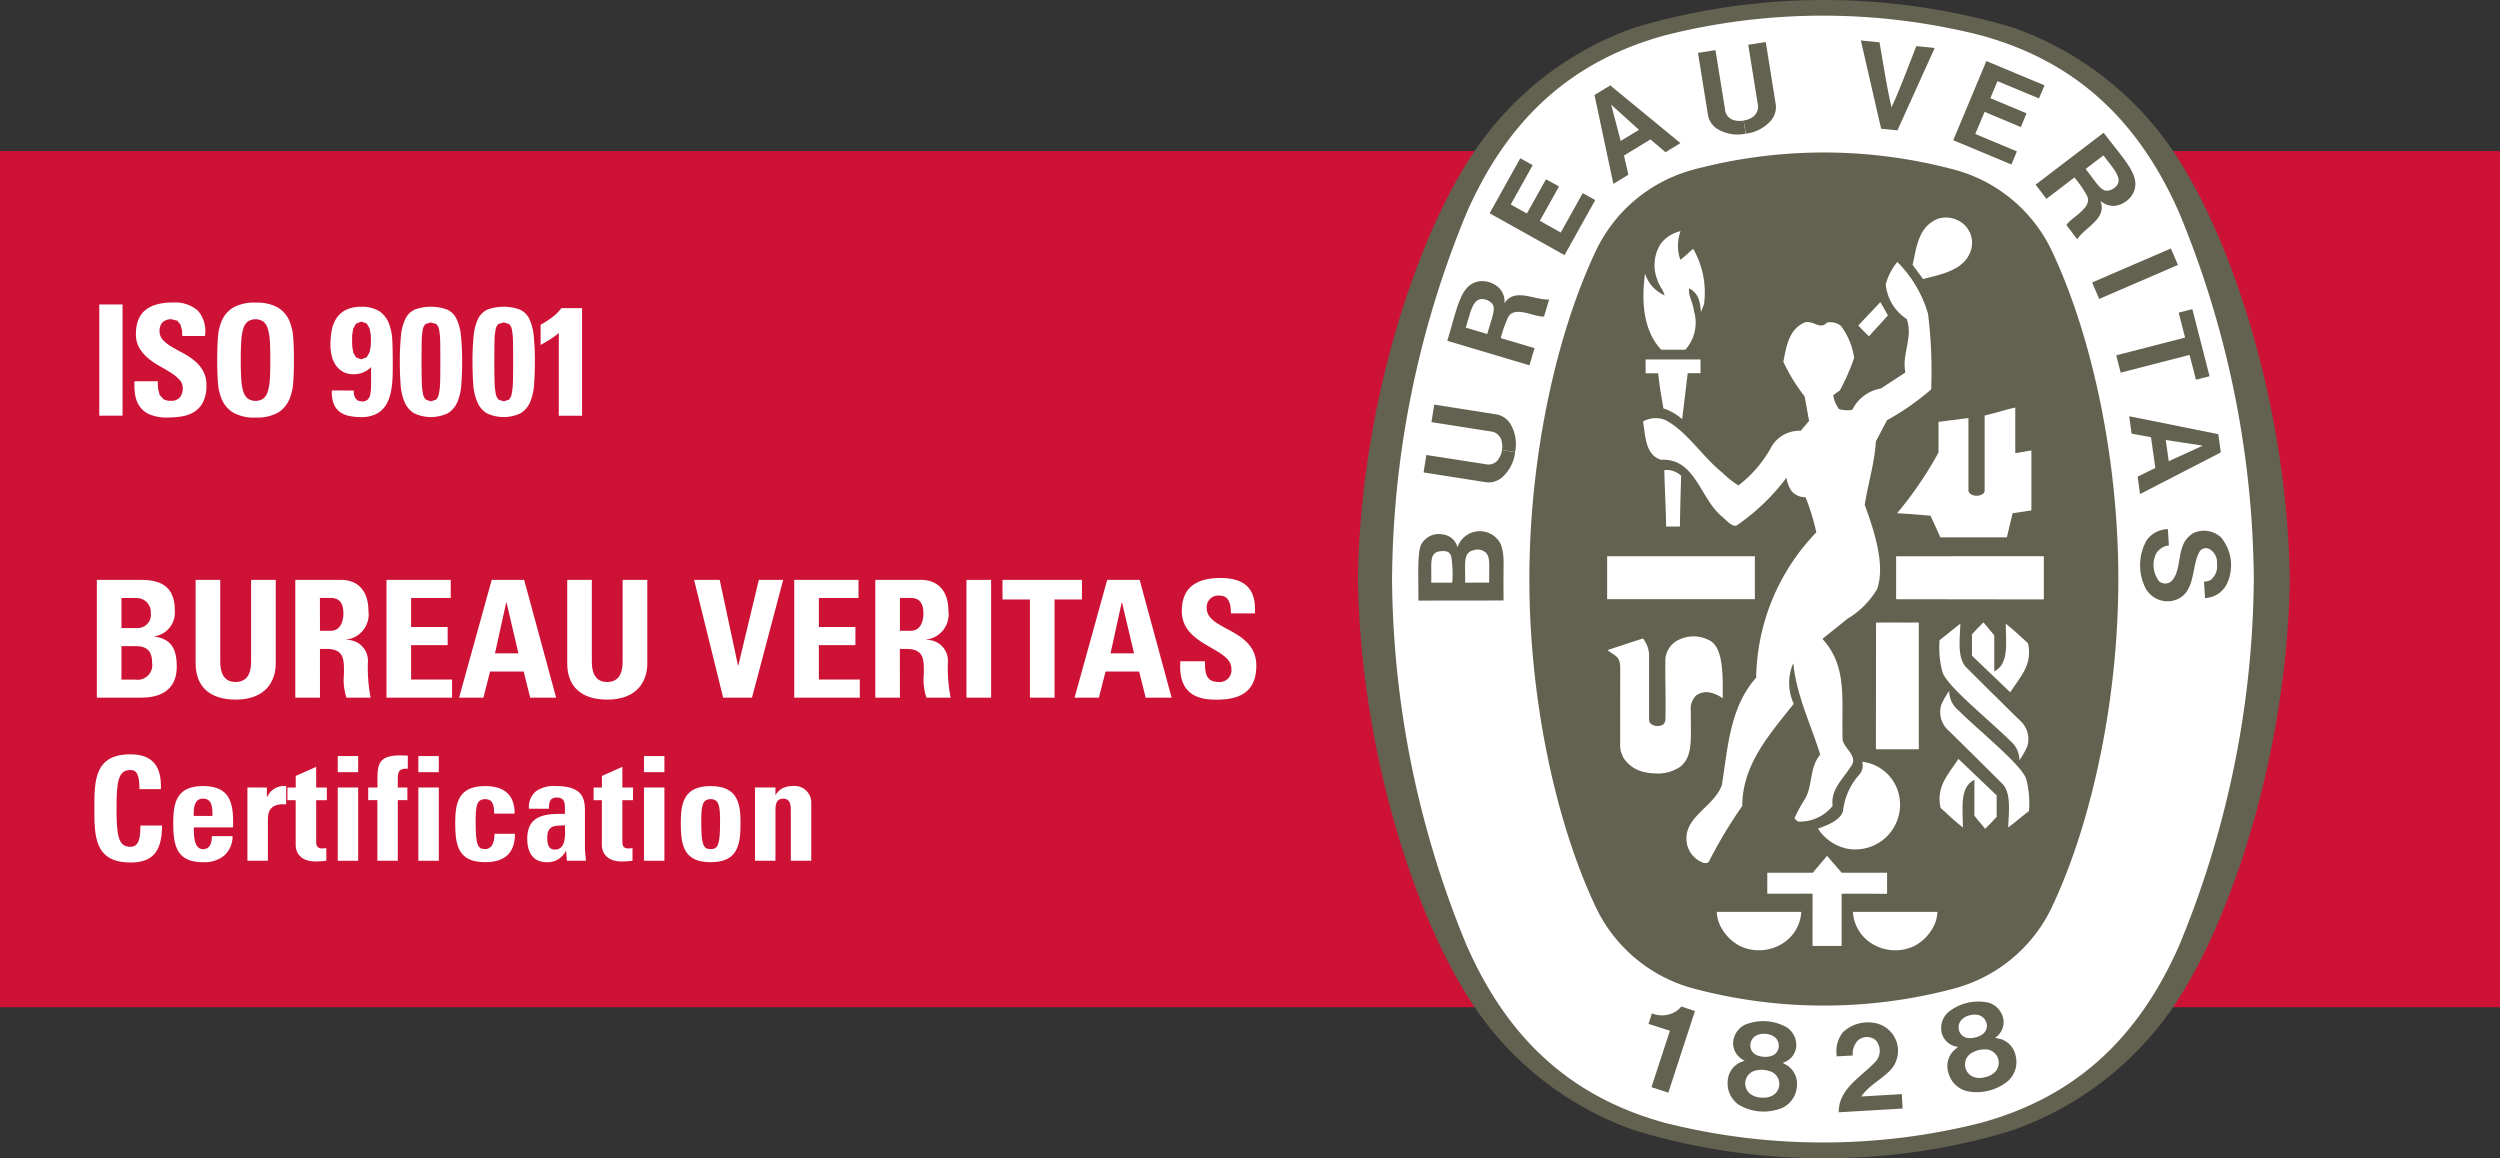 <svg xmlns="http://www.w3.org/2000/svg" xmlns:xlink="http://www.w3.org/1999/xlink" id="Raggruppa_6008" data-name="Raggruppa 6008" width="187.683" height="86.951" viewBox="0 0 187.683 86.951"><rect x="0" y="0" width="187.683" height="86.951" fill="#333333" stroke="none"/><defs><clipPath id="clip-path"><rect id="Rettangolo_1055" data-name="Rettangolo 1055" width="187.683" height="86.951" fill="none"></rect></clipPath></defs><rect id="Rettangolo_1050" data-name="Rettangolo 1050" width="89.318" height="15.846" transform="translate(6.475 39.616)" fill="#fff"></rect><rect id="Rettangolo_1051" data-name="Rettangolo 1051" width="187.683" height="64.275" transform="translate(0 11.339)" fill="#ce1236"></rect><g id="Raggruppa_6007" data-name="Raggruppa 6007"><g id="Raggruppa_6006" data-name="Raggruppa 6006" clip-path="url(#clip-path)"><path id="Tracciato_2215" data-name="Tracciato 2215" d="M12.472,83.524V74.682h3.282c1.408,0,2.569.407,2.569,2.291a1.8,1.8,0,0,1-1.506,1.945v.026c1.312.184,1.654,1.03,1.654,2.241,0,2.242-1.948,2.339-2.73,2.339ZM14.32,78.3h1.237a.991.991,0,0,0,.966-1.127,1.058,1.058,0,0,0-1.063-1.127H14.32Zm0,3.868h1.03a1.1,1.1,0,0,0,1.273-1.247c0-.785-.294-1.263-1.224-1.263H14.32Z" transform="translate(-5.202 -31.15)" fill="#fff"></path><path id="Tracciato_2216" data-name="Tracciato 2216" d="M31.212,74.684v6.27c0,1.321-.747,2.717-3,2.717-2.035,0-3.014-1.053-3.014-2.717v-6.27h1.848v6.145c0,1.092.468,1.521,1.14,1.521.808,0,1.176-.539,1.176-1.521V74.684Z" transform="translate(-10.511 -31.15)" fill="#fff"></path><path id="Tracciato_2217" data-name="Tracciato 2217" d="M39.884,83.525H38.033V74.683h3.418c1.263,0,2.07.808,2.07,2.314a1.906,1.906,0,0,1-1.643,2.167v.026a1.569,1.569,0,0,1,1.6,1.738,12.291,12.291,0,0,0,.208,2.6H41.878a4.093,4.093,0,0,1-.195-1.715c0-1.053.1-1.947-1.321-1.947h-.478Zm0-5.021H40.7c.733,0,.943-.736.943-1.3,0-.843-.356-1.163-.943-1.163h-.821Z" transform="translate(-15.863 -31.15)" fill="#fff"></path><path id="Tracciato_2218" data-name="Tracciato 2218" d="M49.778,83.525V74.683H54.6v1.36H51.626v2.178h2.743v1.362H51.626v2.582H54.7v1.36Z" transform="translate(-20.762 -31.15)" fill="#fff"></path><path id="Tracciato_2219" data-name="Tracciato 2219" d="M59.126,83.525l2.449-8.842h2.436l2.4,8.842H64.463l-.488-1.96H61.452l-.5,1.96Zm3.563-7.139h-.026L61.82,80.2h1.761Z" transform="translate(-24.661 -31.15)" fill="#fff"></path><path id="Tracciato_2220" data-name="Tracciato 2220" d="M79.065,74.684v6.27c0,1.321-.747,2.717-3,2.717-2.033,0-3.011-1.053-3.011-2.717v-6.27H74.9v6.145c0,1.092.465,1.521,1.14,1.521.808,0,1.173-.539,1.173-1.521V74.684Z" transform="translate(-30.47 -31.15)" fill="#fff"></path><path id="Tracciato_2221" data-name="Tracciato 2221" d="M89.394,74.684h1.922l1.373,6.427h.023l1.544-6.427h1.825L93.74,83.526H91.575Z" transform="translate(-37.286 -31.151)" fill="#fff"></path><path id="Tracciato_2222" data-name="Tracciato 2222" d="M102.292,83.525V74.683h4.824v1.36h-2.975v2.178h2.743v1.362h-2.743v2.582h3.072v1.36Z" transform="translate(-42.666 -31.15)" fill="#fff"></path><path id="Tracciato_2223" data-name="Tracciato 2223" d="M114.58,83.525h-1.848V74.683h3.415c1.263,0,2.07.808,2.07,2.314a1.906,1.906,0,0,1-1.641,2.167v.026a1.569,1.569,0,0,1,1.6,1.738,12.13,12.13,0,0,0,.21,2.6h-1.812a4.056,4.056,0,0,1-.2-1.715c0-1.053.1-1.947-1.321-1.947h-.478Zm0-5.021h.821c.736,0,.943-.736.943-1.3,0-.843-.356-1.163-.943-1.163h-.821Z" transform="translate(-47.02 -31.15)" fill="#fff"></path><rect id="Rettangolo_1052" data-name="Rettangolo 1052" width="1.851" height="8.842" transform="translate(72.555 43.534)" fill="#fff"></rect><path id="Tracciato_2224" data-name="Tracciato 2224" d="M135.078,74.684v1.47h-2.058v7.372h-1.848V76.154h-2.058v-1.47Z" transform="translate(-53.853 -31.151)" fill="#fff"></path><path id="Tracciato_2225" data-name="Tracciato 2225" d="M138.4,83.525l2.449-8.842h2.436l2.4,8.842h-1.948l-.488-1.96h-2.523l-.5,1.96Zm3.563-7.139h-.026L141.1,80.2h1.764Z" transform="translate(-57.728 -31.15)" fill="#fff"></path><path id="Tracciato_2226" data-name="Tracciato 2226" d="M154.629,83.568c-2.29,0-2.717-1.347-2.62-2.878h1.848c0,.843.036,1.557,1.053,1.557a.886.886,0,0,0,.931-1c0-1.592-3.722-1.692-3.722-4.322,0-1.386.659-2.487,2.914-2.487,1.8,0,2.694.808,2.571,2.659h-1.8c0-.662-.112-1.337-.859-1.337a.863.863,0,0,0-.954.946c0,1.674,3.722,1.528,3.722,4.309,0,2.288-1.677,2.559-3.085,2.559" transform="translate(-63.397 -31.045)" fill="#fff"></path><path id="Tracciato_2227" data-name="Tracciato 2227" d="M12.153,101.21c0-2.081,0-4.059,2.709-4.059,1.677,0,2.352.926,2.286,2.613H15.537c0-1.046-.184-1.437-.675-1.437-.924,0-1.045.872-1.045,2.884s.121,2.884,1.045,2.884c.762,0,.729-.979.752-1.6h1.621c0,2.1-.836,2.776-2.373,2.776-2.709,0-2.709-2-2.709-4.062" transform="translate(-5.069 -40.521)" fill="#fff"></path><path id="Tracciato_2228" data-name="Tracciato 2228" d="M23.854,104.341c0,.655.021,1.634.7,1.634.544,0,.655-.522.655-.979h1.557a1.965,1.965,0,0,1-.588,1.426,2.309,2.309,0,0,1-1.623.532c-1.981,0-2.242-1.207-2.242-2.927,0-1.5.217-2.786,2.242-2.786,2.068,0,2.3,1.34,2.245,3.1Zm1.4-.859c0-.532.02-1.3-.708-1.3-.708,0-.7.828-.7,1.3Z" transform="translate(-9.305 -42.227)" fill="#fff"></path><path id="Tracciato_2229" data-name="Tracciato 2229" d="M33.327,101.351v.708h.023a1.389,1.389,0,0,1,1.424-.815v1.37c-1.349-.087-1.37.7-1.37,1.243v2.99H31.867v-5.5Z" transform="translate(-13.292 -42.229)" fill="#fff"></path><path id="Tracciato_2230" data-name="Tracciato 2230" d="M37.023,100.314h.621v-.871l1.534-.685v1.557h.8v.948h-.8V104.2c0,.414-.01.687.491.687l.271-.026v.948a6.608,6.608,0,0,1-.8.054c-1.327,0-1.5-.881-1.5-1.217v-3.384h-.621Z" transform="translate(-15.442 -41.191)" fill="#fff"></path><path id="Tracciato_2231" data-name="Tracciato 2231" d="M43.5,105.235h1.534v-5.5H43.5Zm0-6.651h1.534V97.375H43.5Z" transform="translate(-18.145 -40.615)" fill="#fff"></path><path id="Tracciato_2232" data-name="Tracciato 2232" d="M50.394,98.285c-.621-.044-.751.2-.751.751V99.7h.718v.946h-.718v4.55H48.109v-4.55h-.688V99.7h.7c-.01-1.58-.14-2.416,1.731-2.416.184,0,.358.008.544.02Z" transform="translate(-19.779 -40.577)" fill="#fff"></path><path id="Tracciato_2233" data-name="Tracciato 2233" d="M53.882,105.235h1.534v-5.5H53.882Zm0-6.651h1.534V97.375H53.882Z" transform="translate(-22.474 -40.615)" fill="#fff"></path><path id="Tracciato_2234" data-name="Tracciato 2234" d="M61.555,103.307c0-.815-.207-1.087-.685-1.087-.655,0-.708.575-.708,1.721,0,1.674.14,2.032.708,2.032.478,0,.708-.435.708-1.153h1.534c0,1.493-.806,2.132-2.242,2.132-1.981,0-2.242-1.206-2.242-2.927,0-1.5.217-2.786,2.242-2.786,1.414,0,2.221.634,2.221,2.068Z" transform="translate(-24.454 -42.226)" fill="#fff"></path><path id="Tracciato_2235" data-name="Tracciato 2235" d="M72.238,105.821c0,.338.044.688.077,1.022H70.888l-.064-.728H70.8a1.522,1.522,0,0,1-1.437.838c-1.066,0-1.457-.8-1.457-1.753,0-1.817,1.4-1.892,2.829-1.871v-.424c0-.468-.066-.806-.621-.806-.535,0-.578.4-.578.839h-1.5a1.5,1.5,0,0,1,.565-1.34,2.387,2.387,0,0,1,1.436-.361c1.948,0,2.2.841,2.2,1.841Zm-2.829-.685c0,.391.066.871.565.871.905,0,.764-1.219.764-1.82-.764.033-1.329-.033-1.329.948" transform="translate(-28.324 -42.226)" fill="#fff"></path><path id="Tracciato_2236" data-name="Tracciato 2236" d="M76.457,100.314h.621v-.871l1.534-.685v1.557h.8v.948h-.8V104.2c0,.414-.01.687.491.687l.271-.026v.948a6.608,6.608,0,0,1-.8.054c-1.327,0-1.5-.881-1.5-1.217v-3.384h-.621Z" transform="translate(-31.89 -41.191)" fill="#fff"></path><path id="Tracciato_2237" data-name="Tracciato 2237" d="M82.939,105.235h1.534v-5.5H82.939Zm0-6.651h1.534V97.375H82.939Z" transform="translate(-34.594 -40.615)" fill="#fff"></path><path id="Tracciato_2238" data-name="Tracciato 2238" d="M87.678,104.027c0-1.5.22-2.786,2.242-2.786s2.245,1.284,2.245,2.786c0,1.72-.263,2.927-2.245,2.927s-2.242-1.207-2.242-2.927m2.95-.087c0-1.145-.054-1.72-.708-1.72s-.705.575-.705,1.72c0,1.674.14,2.035.705,2.035s.708-.361.708-2.035" transform="translate(-36.57 -42.227)" fill="#fff"></path><path id="Tracciato_2239" data-name="Tracciato 2239" d="M98.773,101.9h.02a1.289,1.289,0,0,1,.544-.511,1.677,1.677,0,0,1,.751-.153,1.249,1.249,0,0,1,1.373,1.2v4.407H99.926v-3.788c0-.488-.087-.869-.575-.869s-.578.381-.578.869v3.788H97.236v-5.5h1.537Z" transform="translate(-40.557 -42.226)" fill="#fff"></path><path id="Tracciato_2240" data-name="Tracciato 2240" d="M209.869,86.951h.1a47.8,47.8,0,0,0,13.962-2.063,24.4,24.4,0,0,0,12.086-9.177c4.534-6.631,8.647-19.453,8.829-32.218v-.036c-.181-12.768-4.294-25.588-8.829-32.221A24.164,24.164,0,0,0,224.038,2.06a49.75,49.75,0,0,0-28.335,0,24.149,24.149,0,0,0-11.983,9.177c-4.535,6.633-8.65,19.453-8.829,32.221v.036c.179,12.766,4.294,25.588,8.829,32.218A24.1,24.1,0,0,0,195.7,84.873a48.472,48.472,0,0,0,14.064,2.078Z" transform="translate(-72.946 0)" fill="#63614f"></path><path id="Tracciato_2241" data-name="Tracciato 2241" d="M243.978,44.316a73.187,73.187,0,0,1-5.6,27.5c-3.126,7.093-7.9,11.413-14.918,13.328a48.427,48.427,0,0,1-23.66,0c-7.017-1.915-11.794-6.235-14.918-13.328a73.187,73.187,0,0,1-5.6-27.5,73.187,73.187,0,0,1,5.6-27.5c3.124-7.093,7.9-11.413,14.918-13.33a48.353,48.353,0,0,1,23.66,0c7.014,1.917,11.792,6.237,14.918,13.33a73.187,73.187,0,0,1,5.6,27.5" transform="translate(-74.777 -0.841)" fill="#fff"></path><path id="Tracciato_2242" data-name="Tracciato 2242" d="M219.135,19.64a37.916,37.916,0,0,1,9.8,1.306,11.344,11.344,0,0,1,7.36,6.3c2.949,6.337,4.892,15.455,4.892,24.417s-1.943,18.082-4.892,24.42a11.368,11.368,0,0,1-7.36,6.3,37.914,37.914,0,0,1-9.8,1.3h-.11a37.926,37.926,0,0,1-9.806-1.3,11.374,11.374,0,0,1-7.359-6.3c-2.949-6.337-4.89-15.457-4.89-24.42s1.94-18.08,4.89-24.417a11.35,11.35,0,0,1,7.359-6.3,37.928,37.928,0,0,1,9.806-1.306Z" transform="translate(-82.156 -8.192)" fill="#63614f"></path><path id="Tracciato_2243" data-name="Tracciato 2243" d="M242.737,39.915a9.363,9.363,0,0,1-.57-1" transform="translate(-101.007 -16.231)" fill="#fff"></path><rect id="Rettangolo_1053" data-name="Rettangolo 1053" width="11.089" height="3.225" transform="translate(120.654 41.758)" fill="#fff"></rect><path id="Tracciato_2244" data-name="Tracciato 2244" d="M221.458,118.653a2.611,2.611,0,0,1-.35-1.214c2.326,0,3.886,0,6.342,0a2.982,2.982,0,0,1-1.312,2.314,3.323,3.323,0,0,1-3.315.238,3.422,3.422,0,0,1-1.365-1.34" transform="translate(-92.223 -48.983)" fill="#fff"></path><path id="Tracciato_2245" data-name="Tracciato 2245" d="M231.014,113.064l-3.4.005v-1.577l3.412,0,1.074-1.268c.526.608.56.652,1.1,1.268h3.408v1.58l-3.413-.005v3.919h-2.185Z" transform="translate(-94.938 -45.973)" fill="#fff"></path><path id="Tracciato_2246" data-name="Tracciato 2246" d="M234.14,103.123c.7-.233,1.685-.634,1.882-1.309a4.848,4.848,0,0,1,1.211-2.727,1.039,1.039,0,0,0,.225-.979,3.215,3.215,0,0,1,2.6,1.966,3.357,3.357,0,0,1-3.75,4.555,3.463,3.463,0,0,1-2.172-1.506" transform="translate(-97.659 -40.921)" fill="#fff"></path><path id="Tracciato_2247" data-name="Tracciato 2247" d="M214.647,82.242a2.487,2.487,0,0,0-2.1-.1,1.78,1.78,0,0,0-1.171,1.434c-.033,1.92.036,2.513,0,4.619-.033.332-.209.491-.628.491-.348-.02-.609-.194-.6-.5V83.479a2.091,2.091,0,0,0-.46-1.367l-2.438.8-.225.079c.618.457.908.47.956,1.229l-.005,6.027.038.319.087.208.069.194.087.156a2.478,2.478,0,0,0,1.559,1.025,3.576,3.576,0,0,0,.787.094,2.94,2.94,0,0,0,1.874-.493c1-.782.785-2.16.807-4.159a1.4,1.4,0,0,1,.4-1.2,1.32,1.32,0,0,1,1.071-.209,2.335,2.335,0,0,1,.92.429c.01-1.725.064-3.847-1.017-4.368" transform="translate(-86.346 -34.182)" fill="#fff"></path><path id="Tracciato_2248" data-name="Tracciato 2248" d="M255.115,89.124c-1.782-1.753-4.864-4.192-5.113-5.227a7.065,7.065,0,0,1-.2-2.339c.514-.4.94-.757,1.562-1.24-.046,1.232-.22,2.487.376,3.218,1.452,1.449,2.773,2.758,4.082,4.041a1.859,1.859,0,0,1,.557,1.978,6.264,6.264,0,0,1-.583,1.017,1.882,1.882,0,0,0-.685-1.449" transform="translate(-104.192 -33.5)" fill="#fff"></path><path id="Tracciato_2249" data-name="Tracciato 2249" d="M241.612,80.179c1.358-.023,1.8.015,3.208-.008V89.69H241.6Z" transform="translate(-100.77 -33.439)" fill="#fff"></path><path id="Tracciato_2250" data-name="Tracciato 2250" d="M253.973,81.051c.343-.378.463-.514.864-.9l.81.973v2.707c1.14-.557.862-2.178.862-3.584.68.555,1.022.867,1.672,1.475.368,1.62-.609,2.543-1.337,3.678l-2.871-2.743Z" transform="translate(-105.931 -33.429)" fill="#fff"></path><path id="Tracciato_2251" data-name="Tracciato 2251" d="M252.564,62.235,253,60.423l1.408-.21,0-4.5c-.544.082-.767.14-1.21.192V52.491c-.739.156-1.518.422-2.3.6v5.657c-.013.273-.445.365-.537.36h-.118c-.281,0-.56-.189-.56-.384V53.276l-2.249.289v2.3a27.549,27.549,0,0,1-3.109,4.555c1.212.082,1.3.082,2.511.194l.741,1.618Z" transform="translate(-101.905 -21.894)" fill="#fff"></path><path id="Tracciato_2252" data-name="Tracciato 2252" d="M214.482,64.453c-.033-1.49-.1-2.462-.131-3.929a1.565,1.565,0,0,1,1.265.43c-.059,1.871-.059,1.853-.094,3.809h-1.033Z" transform="translate(-89.405 -25.232)" fill="#fff"></path><path id="Tracciato_2253" data-name="Tracciato 2253" d="M213.275,49.979c-.248-1.465-.266-1.574-.4-2.646h-.936V46.3c1.616,0,2.508,0,4.123,0l0,1.028H215.1l-.419,3.454a3.851,3.851,0,0,0-1.406-.808" transform="translate(-88.397 -19.312)" fill="#fff"></path><path id="Tracciato_2254" data-name="Tracciato 2254" d="M212.992,38.666c-1.375-1.478-1.478-3.7-1.212-5.7l.005-.008a2.657,2.657,0,0,0,1.465,1.629c-.085-.391-.432-.754-.544-1.171a2.978,2.978,0,0,1,.238-2.676,2.575,2.575,0,0,1,1.506-.974,3.207,3.207,0,0,0-.018,2.153,6.438,6.438,0,0,0,.705-.609l.263-.215a6.582,6.582,0,0,1,.81,4.151l-.227.6c-.087-.972-.243-1.429-.892-1.787-.082.565.274.966.361,1.7a3.032,3.032,0,0,1-.647,2.912Z" transform="translate(-88.284 -12.414)" fill="#fff"></path><path id="Tracciato_2255" data-name="Tracciato 2255" d="M241.552,39.915l-1.426,1.562c-.381-.368-.417-.409-.8-.81.732-.764.806-.849,1.657-1.751" transform="translate(-99.822 -16.231)" fill="#fff"></path><path id="Tracciato_2256" data-name="Tracciato 2256" d="M246.331,31.575c.294-1.349.445-2.906,1.932-3.474a2.035,2.035,0,0,1,1.8.335,1.879,1.879,0,0,1,.67,1.963c-.445,1.569-2.191,1.864-3.615,2.239Z" transform="translate(-102.744 -11.69)" fill="#fff"></path><path id="Tracciato_2257" data-name="Tracciato 2257" d="M255.294,71.636V74.88l-11.089-.015V71.638Z" transform="translate(-101.857 -29.879)" fill="#fff"></path><path id="Tracciato_2258" data-name="Tracciato 2258" d="M214.918,77.483c-.447-2.048,2.019-2.786,2.607-4.486.457-2.843.6-5.836,2.574-8.055a16.066,16.066,0,0,1,4.517-10.91,17.237,17.237,0,0,0-.808-2.636,1.366,1.366,0,0,1-1-.4,2.195,2.195,0,0,1-.43-1.071,15.975,15.975,0,0,1-3.721,3.578c-.261.146-.59-.159-1.059-.6-1.728-1.365-2.022-4.46-4.654-4.32-1.2-.4-1.142-1.812-1.34-2.871a1.918,1.918,0,0,1,1.7-.1c1.643.879,2.737,2.73,4.291,3.97a6.367,6.367,0,0,0,1.173.928,9.176,9.176,0,0,0,2.526-2.988,2.452,2.452,0,0,1,2.152-1.115l.626-.739-.335-1.84a13.56,13.56,0,0,1-1.6-2.6c.223-1.058.363-2.285,1.433-2.87.7-.432,1.271.557,1.841-.069a1.223,1.223,0,0,1,1.068.263,5.283,5.283,0,0,1,.976,2.382,15.969,15.969,0,0,1-1.071,2.441l-.5.36a2.441,2.441,0,0,0,.432,1.046,2.435,2.435,0,0,0,1,.056,2.946,2.946,0,0,1,2.148-1.605l1.838-1.2c-.291-1.393.6-2.62.1-4.013a3.5,3.5,0,0,1-1.576-2.6,4.508,4.508,0,0,1,.87-1.688l.064.069A9.086,9.086,0,0,1,233,37.617a34.707,34.707,0,0,1,.235,5.685,19.09,19.09,0,0,1-3.315,2.314l-.836,1.6c-.1,1.659-.586,3.149-.836,4.752.711,1.935,1.559,4.514.936,6.311a6.383,6.383,0,0,1-2.233,2.244l-1.878,1.506c1.884,2.083,1.429,4.443,1.513,7.462-.017.728,1.286,1.337.589,2.167-.581.928-1.491,1.685-1.337,2.912a3.125,3.125,0,0,1-2.613,1.173l-.256-.24a10.931,10.931,0,0,1,.739-1.365c.667-1.03.36-2.454,1.2-3.415-.691-2.239-1.728-4.32-2.007-6.715l-.023-.146a3.763,3.763,0,0,0,.041,3.042c-1.853,2.339-3.862,4.586-3.862,7.666a35.432,35.432,0,0,0-2.508,4.182c-.2.248-.568.029-.8-.1a1.983,1.983,0,0,1-.836-1.17" transform="translate(-88.258 -14.068)" fill="#fff"></path><path id="Tracciato_2259" data-name="Tracciato 2259" d="M251.22,90.433c1.781,1.751,4.862,4.189,5.115,5.225A7.149,7.149,0,0,1,256.529,98c-.516.4-.941.757-1.562,1.24.046-1.232.22-2.487-.376-3.221-1.454-1.447-2.773-2.755-4.082-4.041A1.855,1.855,0,0,1,249.952,90a6.024,6.024,0,0,1,.585-1.017,1.876,1.876,0,0,0,.683,1.449" transform="translate(-104.205 -37.115)" fill="#fff"></path><path id="Tracciato_2260" data-name="Tracciato 2260" d="M254.085,102.087c-.34.376-.463.514-.864.9l-.808-.976V99.308c-1.142.56-.864,2.178-.864,3.584-.68-.552-1.022-.864-1.675-1.475-.363-1.62.611-2.541,1.34-3.678l2.871,2.743Z" transform="translate(-104.189 -40.767)" fill="#fff"></path><path id="Tracciato_2261" data-name="Tracciato 2261" d="M244.634,118.653a2.639,2.639,0,0,0,.35-1.214c-2.326,0-3.883,0-6.344,0a3,3,0,0,0,1.314,2.314,3.324,3.324,0,0,0,3.315.238,3.422,3.422,0,0,0,1.365-1.34" transform="translate(-99.536 -48.983)" fill="#fff"></path><path id="Tracciato_2262" data-name="Tracciato 2262" d="M236.691,138.431c-.031-1.759,1.69-2.648,2.773-3.814a1.194,1.194,0,0,0,.192-1.3.788.788,0,0,0-.552-.491,1.019,1.019,0,0,0-.941.181,1.412,1.412,0,0,0-.417,1.158l-1.2.069a2.285,2.285,0,0,1,.463-1.817,2.739,2.739,0,0,1,2.229-.713,2.125,2.125,0,0,1,1.373,3.517c-.711.759-1.641,1.168-2.229,2.024l3.042-.179c.023.376.044.739.064,1.084Z" transform="translate(-98.65 -54.928)" fill="#63614f"></path><path id="Tracciato_2263" data-name="Tracciato 2263" d="M215.8,129.969l-.018.056L213.8,136.1l-1.265-.414,1.36-4.161.023-.072c-.5-.174-1.112-.35-1.605-.524l.258-.785a1.952,1.952,0,0,0,1.858-.187,1.78,1.78,0,0,0,.345-.327Z" transform="translate(-88.554 -54.069)" fill="#63614f"></path><path id="Tracciato_2264" data-name="Tracciato 2264" d="M255.59,133.055a1.633,1.633,0,0,0-1.158-1.268l-.386-.085a1.422,1.422,0,0,0,.624-1.393,1.589,1.589,0,0,0-1.109-1.242,3.573,3.573,0,0,0-3.085.759,1.6,1.6,0,0,0-.407,1.618,1.427,1.427,0,0,0,1.2.941l-.3.253a1.64,1.64,0,0,0-.434,1.667,1.926,1.926,0,0,0,1.347,1.391,3.677,3.677,0,0,0,3.165-.78,1.929,1.929,0,0,0,.544-1.861m-4.182-1.734a.844.844,0,0,1,.118-.971,1.287,1.287,0,0,1,.631-.343,1.263,1.263,0,0,1,.716.01.85.85,0,0,1,.557.8.779.779,0,0,1-.263.565,1.369,1.369,0,0,1-.6.289,1.351,1.351,0,0,1-.667.026.783.783,0,0,1-.494-.381m2.659,2.93a1.507,1.507,0,0,1-.764.409,1.472,1.472,0,0,1-.864-.008,1.007,1.007,0,0,1-.248-1.748,1.977,1.977,0,0,1,.614-.273,2,2,0,0,1,.67-.044,1.008,1.008,0,0,1,.593,1.664" transform="translate(-104.268 -53.791)" fill="#63614f"></path><path id="Tracciato_2265" data-name="Tracciato 2265" d="M227.7,136.4a1.646,1.646,0,0,0-.726-1.562l-.342-.194a1.429,1.429,0,0,0,1.012-1.142,1.6,1.6,0,0,0-.69-1.516,3.592,3.592,0,0,0-3.174-.194,1.6,1.6,0,0,0-.869,1.424,1.426,1.426,0,0,0,.869,1.257l-.366.151a1.642,1.642,0,0,0-.91,1.46,1.919,1.919,0,0,0,.87,1.728,3.664,3.664,0,0,0,3.256.2A1.923,1.923,0,0,0,227.7,136.4m-3.476-2.9a.846.846,0,0,1,.4-.894,1.29,1.29,0,0,1,.705-.141,1.317,1.317,0,0,1,.68.225.842.842,0,0,1,.289.936.781.781,0,0,1-.417.463,1.4,1.4,0,0,1-.659.1,1.421,1.421,0,0,1-.642-.177.79.79,0,0,1-.36-.509m1.667,3.587a1.479,1.479,0,0,1-.849.161,1.461,1.461,0,0,1-.823-.263,1,1,0,0,1,.281-1.741,1.889,1.889,0,0,1,.667-.079,2.058,2.058,0,0,1,.655.159,1,1,0,0,1,.069,1.764" transform="translate(-92.802 -54.852)" fill="#63614f"></path><rect id="Rettangolo_1054" data-name="Rettangolo 1054" width="6.439" height="1.344" transform="translate(157.061 21.206) rotate(-23.342)" fill="#63614f"></rect><path id="Tracciato_2266" data-name="Tracciato 2266" d="M241.187,11.837l-1.521-6.626,1.4.141c.284,1.641.57,3.5.9,4.882.6-1.285,1.257-3.052,1.864-4.6l1.38.14-2.8,6.186Z" transform="translate(-99.964 -2.173)" fill="#63614f"></path><path id="Tracciato_2267" data-name="Tracciato 2267" d="M196.083,21.962l-1.437,2.569-1.211-.677,1.646-2.95-.93-.521-2.3,4.13,5.621,3.142,2.305-4.131L198.841,23,197.19,25.96l-1.572-.882,1.442-2.577Z" transform="translate(-80.019 -8.501)" fill="#63614f"></path><path id="Tracciato_2268" data-name="Tracciato 2268" d="M188.84,69.372a1.763,1.763,0,0,0-3.236.258,1.286,1.286,0,0,0-1.081-.958,1.494,1.494,0,0,0-1.575.639c-.427.547-.242,2.942-.286,4.322l6.4-.008,0-.467c-.033-2.544.11-2.847-.22-3.786m-3.63,2.917h-1.58c.046-1.48-.2-2.265.705-2.365.535-.041.683.082.8.4a8.171,8.171,0,0,1,.072,1.963m2.779-.005-1.8.005h-.01c.028-1.434-.192-2.273.659-2.441a.918.918,0,0,1,.882.176c.363.35.251.936.266,2.26" transform="translate(-76.186 -28.545)" fill="#63614f"></path><path id="Tracciato_2269" data-name="Tracciato 2269" d="M277.242,40.077l1.025-.263,1.293,5.036-1.022.263-.48-1.864-5.172,1.332-.332-1.3,5.169-1.332Z" transform="translate(-113.681 -16.606)" fill="#63614f"></path><path id="Tracciato_2270" data-name="Tracciato 2270" d="M222.263,12.728a2.966,2.966,0,0,1-2.045-.312,1.552,1.552,0,0,1-.79-1.153l-.739-4.6L220,6.452l.741,4.6a.912.912,0,0,0,.754.683,1.447,1.447,0,0,0,.619.005" transform="translate(-91.215 -2.691)" fill="#63614f"></path><path id="Tracciato_2271" data-name="Tracciato 2271" d="M224.729,12.293a2.983,2.983,0,0,0,1.845-.938,1.552,1.552,0,0,0,.389-1.342l-.736-4.6-1.314.207.736,4.6a.946.946,0,0,1-.5.882,1.45,1.45,0,0,1-.583.2" transform="translate(-93.665 -2.258)" fill="#63614f"></path><path id="Tracciato_2272" data-name="Tracciato 2272" d="M280.911,54.955l-6.687-1.345.181,1.306,1.457.269.322,2.305-1.327.655.182,1.306,6.063-3.126Zm-3.719,2.03-.223-1.59,2.779.422.01,0-.005,0h.005l-.01,0Z" transform="translate(-114.378 -22.361)" fill="#63614f"></path><path id="Tracciato_2273" data-name="Tracciato 2273" d="M280.539,72.078l.12-.02.148-.038.1-.036a1.324,1.324,0,0,0,.5-1.26,1.124,1.124,0,0,0-.6-1.1.563.563,0,0,0-.664.151c-.723,1.074-.223,3.356-2.1,3.757a1.906,1.906,0,0,1-1.956-.874,3.823,3.823,0,0,1,.036-3.666,2.006,2.006,0,0,1,1.6-.849l.076,1.232a1.229,1.229,0,0,0-.982.652,1.989,1.989,0,0,0,.266,2.053.733.733,0,0,0,.8.054c.741-.535.593-1.866.964-2.758a1.853,1.853,0,0,1,.831-.956,1.889,1.889,0,0,1,2.034.345,3.271,3.271,0,0,1,.5,3.356,1.922,1.922,0,0,1-1.7,1.2l-.076-1.235Z" transform="translate(-114.973 -28.421)" fill="#63614f"></path><path id="Tracciato_2274" data-name="Tracciato 2274" d="M190.213,58.122a2.966,2.966,0,0,1-.93,1.848,1.552,1.552,0,0,1-1.34.393l-4.6-.723.207-1.309,4.6.715a.911.911,0,0,0,.88-.506,1.409,1.409,0,0,0,.2-.583" transform="translate(-76.47 -24.174)" fill="#63614f"></path><path id="Tracciato_2275" data-name="Tracciato 2275" d="M190.64,55.668a2.975,2.975,0,0,0-.319-2.048,1.557,1.557,0,0,0-1.155-.785l-4.6-.723-.207,1.314,4.6.723a.943.943,0,0,1,.68.754,1.423,1.423,0,0,1,.01.616" transform="translate(-76.895 -21.736)" fill="#63614f"></path><path id="Tracciato_2276" data-name="Tracciato 2276" d="M206.541,11l-1.183.718,1.416,6.674,1.127-.685-.33-1.442,1.987-1.21,1.13.959,1.122-.683Zm.782,4.167-.713-2.717,0-.01,0,0v0l.005.01,2.083,1.886Z" transform="translate(-85.654 -4.588)" fill="#63614f"></path><path id="Tracciato_2277" data-name="Tracciato 2277" d="M257.064,11.787l-2.715-1.137.537-1.278L258,10.67l.417-.982L254.05,7.864l-2.485,5.943,4.366,1.823.409-.984-3.124-1.306.7-1.662,2.723,1.143Z" transform="translate(-104.927 -3.28)" fill="#63614f"></path><path id="Tracciato_2278" data-name="Tracciato 2278" d="M190.69,37.885a1.426,1.426,0,0,0-.4-1.163,1.865,1.865,0,0,0-1.47-.5c-1.432.222-1.623,1.868-2.416,4.471l6.166,1.838.384-1.286-2.434-.723-.1-.033a8.351,8.351,0,0,1,.524-1.506c.442-1.022,2.078-.018,2.723-.118l.381-1.275c-1.1.064-2.579-.923-3.359.291m-1.286,2.3-1.613-.48c.35-1.1.506-2.209,1.283-2.14a1.02,1.02,0,0,1,.708.358c.3.378-.087,1.2-.378,2.262" transform="translate(-77.75 -15.107)" fill="#63614f"></path><path id="Tracciato_2279" data-name="Tracciato 2279" d="M267.284,17.088l-5.112,3.9.81,1.066L265,20.515l.085-.064a8.6,8.6,0,0,1,.91,1.309c.568.961-1.207,1.692-1.506,2.27l.806,1.059c.6-.928,2.265-1.542,1.743-2.889a1.428,1.428,0,0,0,1.173.368,1.868,1.868,0,0,0,1.266-.9c.662-1.288-.557-2.41-2.2-4.58m.961,4a1.024,1.024,0,0,1-.705.36c-.481.026-.918-.774-1.608-1.636l1.34-1.02c.683.93,1.488,1.71.974,2.3" transform="translate(-109.351 -7.127)" fill="#63614f"></path><path id="Tracciato_2280" data-name="Tracciato 2280" d="M45.92,42.152q.357-.2.705-.414a6.078,6.078,0,0,0,.66-.488v6.214h1.746V39.388H47.481a3.66,3.66,0,0,1-.718.706,7.725,7.725,0,0,1-.843.542Zm-3.984-2.659a1.466,1.466,0,0,0-.708.693,3.771,3.771,0,0,0-.335,1.272,18.7,18.7,0,0,0-.087,1.943c0,.634.02,1.2.059,1.718a4.032,4.032,0,0,0,.3,1.314,1.809,1.809,0,0,0,.7.839,2.943,2.943,0,0,0,2.564,0,1.824,1.824,0,0,0,.706-.839,4.111,4.111,0,0,0,.294-1.314c.038-.514.059-1.084.059-1.718a18.7,18.7,0,0,0-.087-1.943,3.771,3.771,0,0,0-.335-1.272,1.453,1.453,0,0,0-.713-.693,3.575,3.575,0,0,0-2.41,0m1.608,1.087a.757.757,0,0,1,.215.434,4.954,4.954,0,0,1,.079.9c.008.383.013.89.013,1.513s-.008,1.107-.017,1.493a5.2,5.2,0,0,1-.092.9.84.84,0,0,1-.215.442l-.381.122-.384-.122a.835.835,0,0,1-.215-.442,5.14,5.14,0,0,1-.092-.9c-.01-.386-.018-.882-.018-1.493s.005-1.13.013-1.513a4.716,4.716,0,0,1,.082-.9.771.771,0,0,1,.208-.434l.406-.118ZM36.48,39.493a1.455,1.455,0,0,0-.708.693,3.717,3.717,0,0,0-.335,1.272A18.7,18.7,0,0,0,35.35,43.4c0,.634.02,1.2.059,1.718a4.034,4.034,0,0,0,.294,1.314,1.831,1.831,0,0,0,.7.839,2.943,2.943,0,0,0,2.564,0,1.828,1.828,0,0,0,.706-.839,4.05,4.05,0,0,0,.294-1.314c.038-.514.059-1.084.059-1.718a18.075,18.075,0,0,0-.087-1.943,3.714,3.714,0,0,0-.338-1.272,1.451,1.451,0,0,0-.711-.693,3.576,3.576,0,0,0-2.411,0m1.605,1.087a.74.74,0,0,1,.215.434,4.917,4.917,0,0,1,.082.9c.008.383.01.89.01,1.513s0,1.107-.015,1.493a4.891,4.891,0,0,1-.094.9.819.819,0,0,1-.212.442l-.384.122-.381-.122a.84.84,0,0,1-.215-.442,5.15,5.15,0,0,1-.092-.9c-.01-.386-.018-.882-.018-1.493s.005-1.13.013-1.513a4.955,4.955,0,0,1,.079-.9.787.787,0,0,1,.209-.434l.4-.118Zm-7.838,4.987a2.713,2.713,0,0,0,.125.961,1.407,1.407,0,0,0,.421.611,1.67,1.67,0,0,0,.7.33,4.1,4.1,0,0,0,.93.1,2.6,2.6,0,0,0,1-.166,1.894,1.894,0,0,0,.67-.458,2.077,2.077,0,0,0,.416-.683,4.068,4.068,0,0,0,.22-.851,7.613,7.613,0,0,0,.082-.954c.008-.332.01-.665.01-.994,0-.565-.01-1.1-.033-1.611a4.041,4.041,0,0,0-.261-1.327,1.962,1.962,0,0,0-.705-.9,2.411,2.411,0,0,0-1.383-.335,2.447,2.447,0,0,0-1.127.227,1.793,1.793,0,0,0-.705.613,2.443,2.443,0,0,0-.365.91,5.823,5.823,0,0,0-.1,1.117,3.384,3.384,0,0,0,.092.8,2.121,2.121,0,0,0,.3.7,1.679,1.679,0,0,0,.532.5,1.528,1.528,0,0,0,.787.192,1.819,1.819,0,0,0,1.342-.532v1.214a4.472,4.472,0,0,1-.057.8.761.761,0,0,1-.207.432.663.663,0,0,1-.448.133l-.3-.072-.181-.184-.092-.258-.023-.307ZM31.773,41.4l.076-.468.208-.378.409-.153.4.143.212.365.089.46.016.43-.016.434-.089.468-.217.375-.406.156-.4-.151-.2-.363-.076-.455-.013-.43Zm-5.588,5.843a2.118,2.118,0,0,0,.856-.973,3.973,3.973,0,0,0,.312-1.38c.03-.516.048-1.051.048-1.6s-.018-1.092-.048-1.608a3.942,3.942,0,0,0-.312-1.378,2.154,2.154,0,0,0-.856-.966,3.205,3.205,0,0,0-1.664-.363,3.2,3.2,0,0,0-1.667.363A2.148,2.148,0,0,0,22,40.3a3.878,3.878,0,0,0-.312,1.378c-.031.516-.049,1.053-.049,1.608s.018,1.081.049,1.6A3.909,3.909,0,0,0,22,46.265a2.111,2.111,0,0,0,.856.973,3.173,3.173,0,0,0,1.667.363,3.176,3.176,0,0,0,1.664-.363M23.93,46.173a1.105,1.105,0,0,1-.338-.55,3.959,3.959,0,0,1-.148-.954c-.026-.388-.036-.851-.036-1.383s.01-.994.036-1.383a4.01,4.01,0,0,1,.148-.956,1.106,1.106,0,0,1,.338-.547,1.059,1.059,0,0,1,1.178,0,1.1,1.1,0,0,1,.335.547,4.262,4.262,0,0,1,.153.956c.02.389.033.852.033,1.383s-.013.994-.033,1.383a4.205,4.205,0,0,1-.153.954,1.1,1.1,0,0,1-.335.55,1.059,1.059,0,0,1-1.178,0m-3.362-2.094a2.78,2.78,0,0,0-.654-.764,5.19,5.19,0,0,0-.846-.555q-.449-.237-.843-.467a2.846,2.846,0,0,1-.655-.511.949.949,0,0,1-.258-.67.884.884,0,0,1,.235-.665.927.927,0,0,1,.667-.225l.422.107.243.291.115.4.028.458h1.7a2.347,2.347,0,0,0-.54-1.91,2.619,2.619,0,0,0-1.892-.6,4.123,4.123,0,0,0-1.329.184,2.153,2.153,0,0,0-.843.5,1.833,1.833,0,0,0-.448.747,3.056,3.056,0,0,0-.133.915,2.051,2.051,0,0,0,.261,1.063,2.993,2.993,0,0,0,.654.769,5.05,5.05,0,0,0,.844.578c.3.166.582.332.846.5a3.347,3.347,0,0,1,.652.526.916.916,0,0,1,.261.647,1.045,1.045,0,0,1-.22.69.818.818,0,0,1-.659.258,1.125,1.125,0,0,1-.563-.115l-.294-.319-.115-.467c-.016-.177-.023-.365-.023-.565H15.436a4.516,4.516,0,0,0,.046,1.032,2.086,2.086,0,0,0,.347.869,1.78,1.78,0,0,0,.769.6,3.292,3.292,0,0,0,1.314.22,7.024,7.024,0,0,0,1.017-.076,2.522,2.522,0,0,0,.943-.322,1.856,1.856,0,0,0,.688-.729,2.644,2.644,0,0,0,.269-1.288,2.164,2.164,0,0,0-.261-1.107M14.534,39.11H12.788v8.351h1.746Z" transform="translate(-5.334 -16.255)" fill="#fff"></path></g></g></svg>